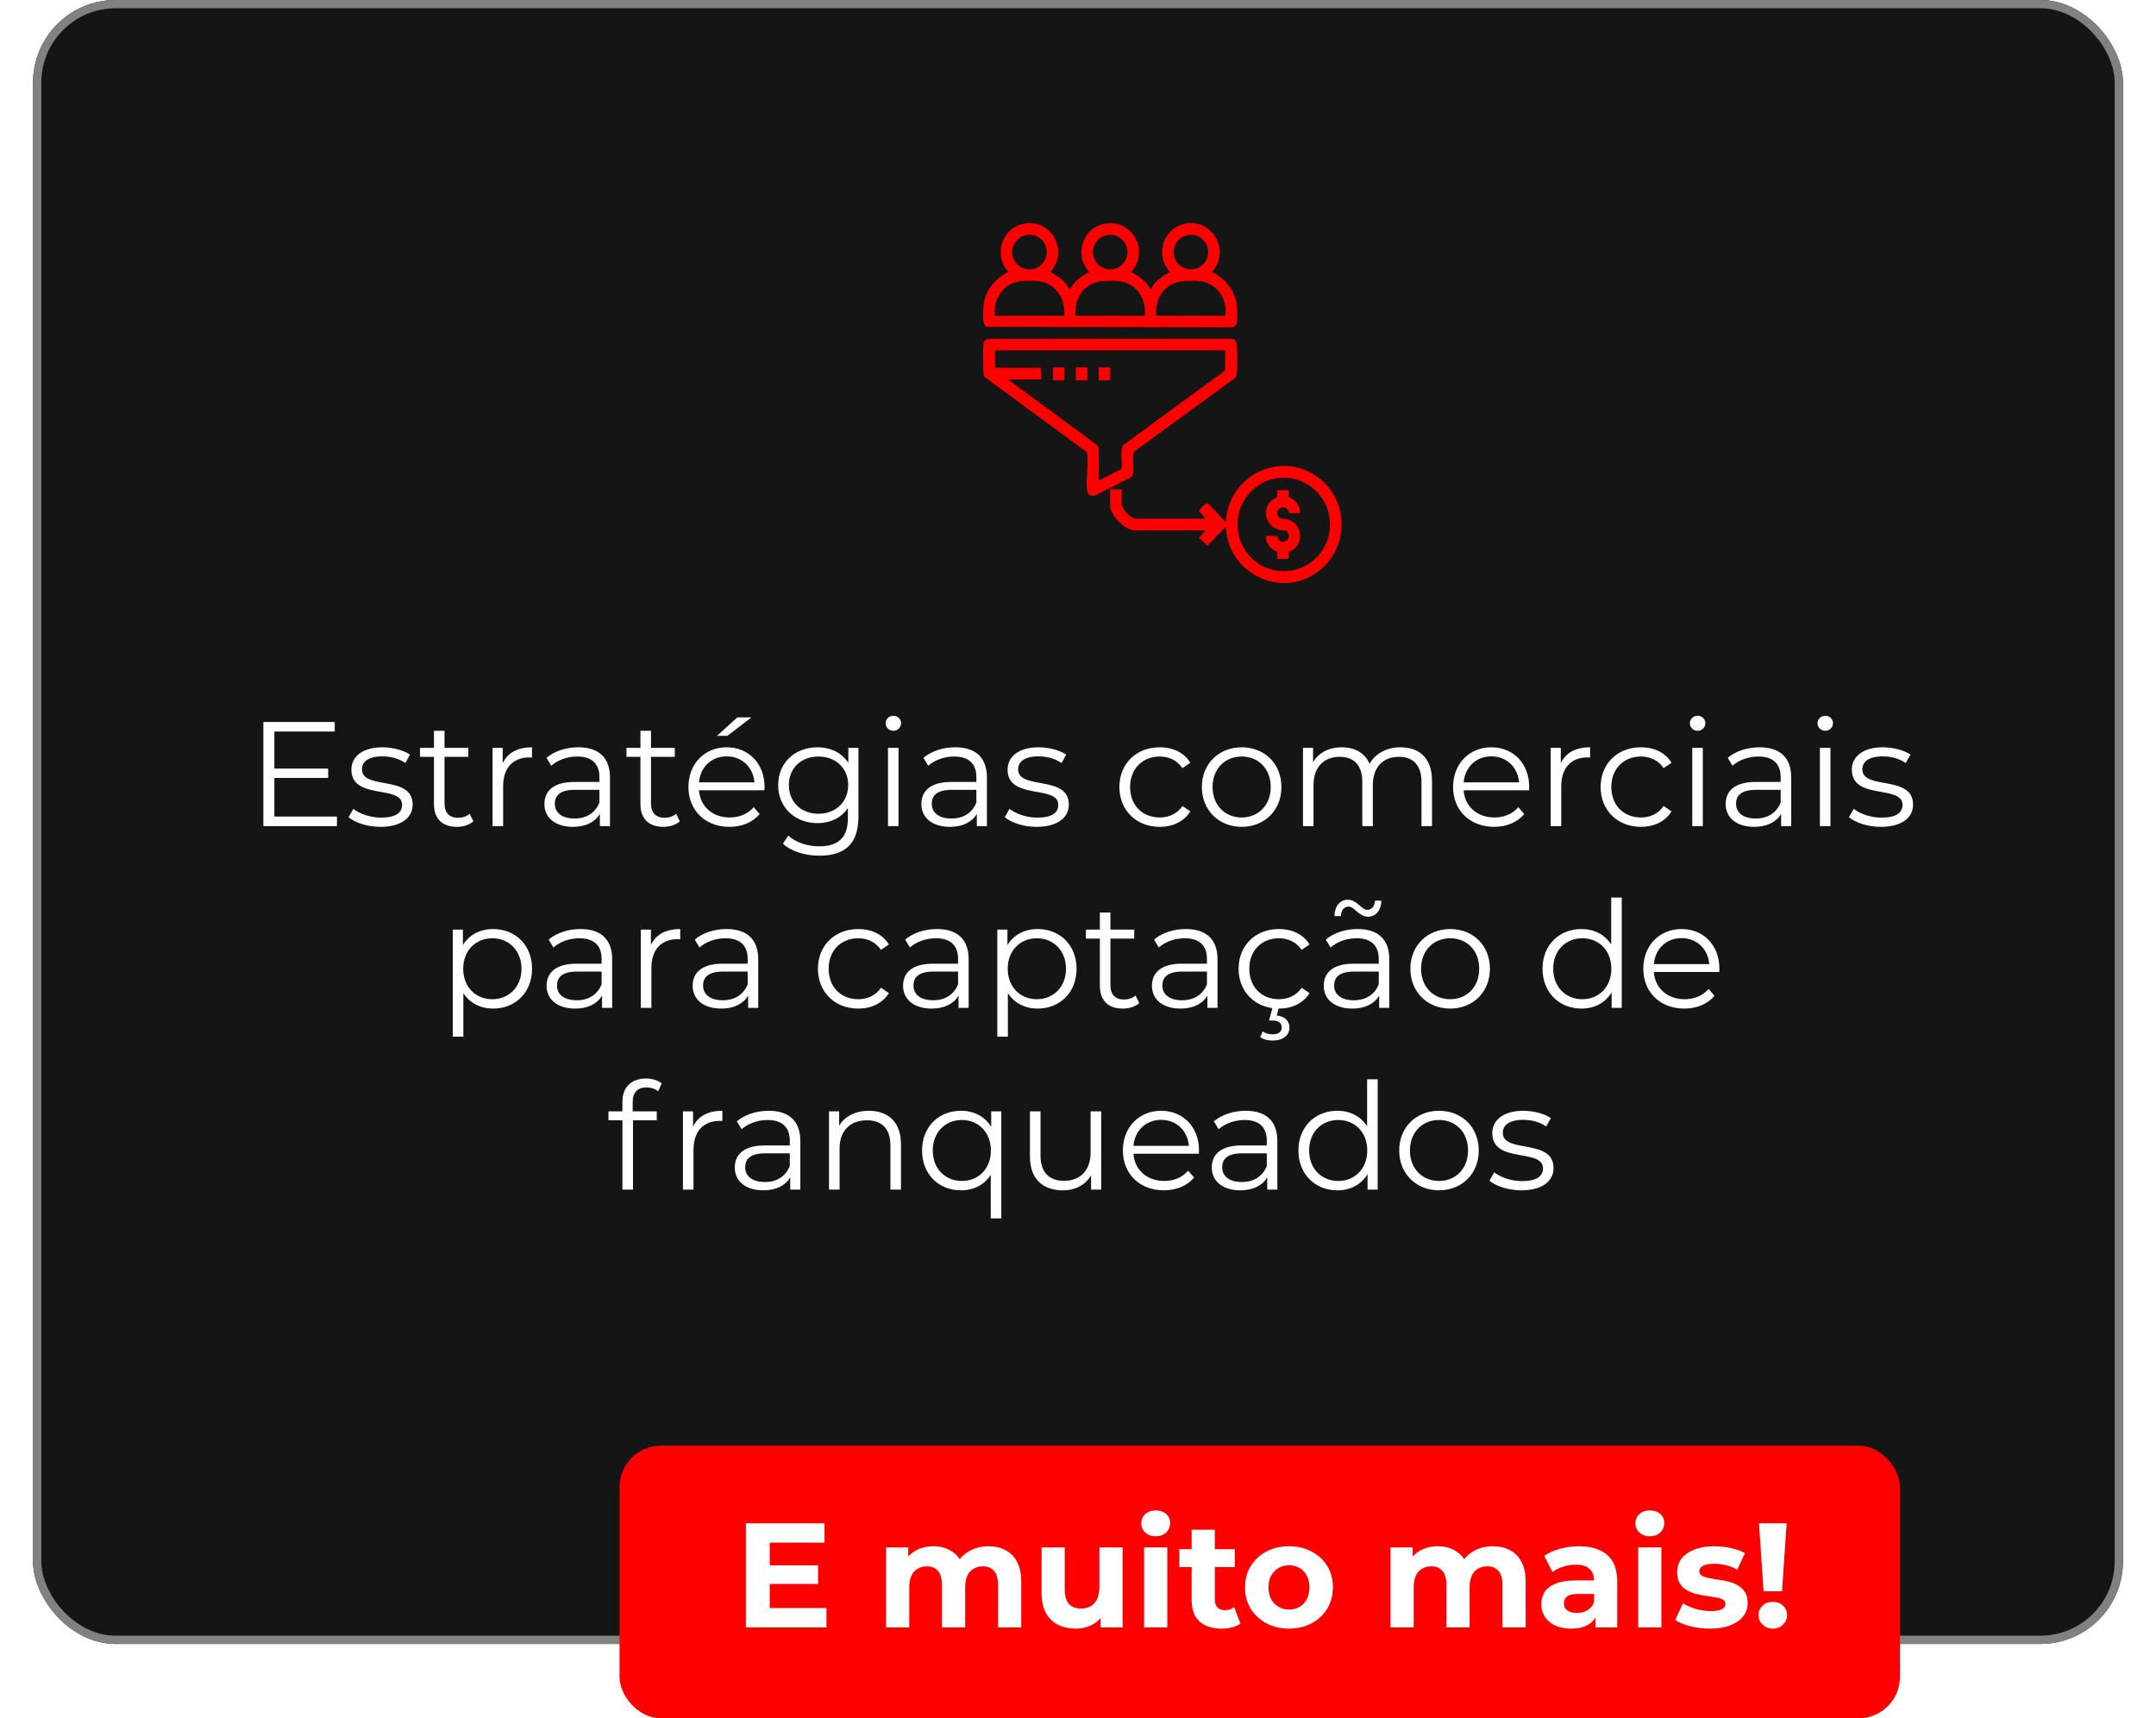 <svg xmlns="http://www.w3.org/2000/svg" width="261" height="208" viewBox="0 0 261 208" fill="none"><g filter="url(#filter0_d_4030_6)"><rect x="4" width="253" height="199" rx="10" fill="#151515"></rect><rect x="4.5" y="0.5" width="252" height="198" rx="9.5" stroke="#818181"></rect></g><rect x="75" y="175" width="155" height="33" rx="5" fill="#FF0000"></rect><path d="M92.972 189.476H99.038V191.744H92.972V189.476ZM93.188 194.66H100.046V197H90.29V184.4H99.812V186.74H93.188V194.66ZM119.668 187.172C120.436 187.172 121.114 187.328 121.702 187.64C122.302 187.94 122.77 188.408 123.106 189.044C123.454 189.668 123.628 190.472 123.628 191.456V197H120.82V191.888C120.82 191.108 120.658 190.532 120.334 190.16C120.01 189.788 119.554 189.602 118.966 189.602C118.558 189.602 118.192 189.698 117.868 189.89C117.544 190.07 117.292 190.346 117.112 190.718C116.932 191.09 116.842 191.564 116.842 192.14V197H114.034V191.888C114.034 191.108 113.872 190.532 113.548 190.16C113.236 189.788 112.786 189.602 112.198 189.602C111.79 189.602 111.424 189.698 111.1 189.89C110.776 190.07 110.524 190.346 110.344 190.718C110.164 191.09 110.074 191.564 110.074 192.14V197H107.266V187.316H109.948V189.962L109.444 189.188C109.78 188.528 110.254 188.03 110.866 187.694C111.49 187.346 112.198 187.172 112.99 187.172C113.878 187.172 114.652 187.4 115.312 187.856C115.984 188.3 116.428 188.984 116.644 189.908L115.654 189.638C115.978 188.882 116.494 188.282 117.202 187.838C117.922 187.394 118.744 187.172 119.668 187.172ZM130.231 197.144C129.427 197.144 128.707 196.988 128.071 196.676C127.447 196.364 126.961 195.89 126.613 195.254C126.265 194.606 126.091 193.784 126.091 192.788V187.316H128.899V192.374C128.899 193.178 129.067 193.772 129.403 194.156C129.751 194.528 130.237 194.714 130.861 194.714C131.293 194.714 131.677 194.624 132.013 194.444C132.349 194.252 132.613 193.964 132.805 193.58C132.997 193.184 133.093 192.692 133.093 192.104V187.316H135.901V197H133.237V194.336L133.723 195.11C133.399 195.782 132.919 196.292 132.283 196.64C131.659 196.976 130.975 197.144 130.231 197.144ZM138.502 197V187.316H141.31V197H138.502ZM139.906 185.966C139.39 185.966 138.97 185.816 138.646 185.516C138.322 185.216 138.16 184.844 138.16 184.4C138.16 183.956 138.322 183.584 138.646 183.284C138.97 182.984 139.39 182.834 139.906 182.834C140.422 182.834 140.842 182.978 141.166 183.266C141.49 183.542 141.652 183.902 141.652 184.346C141.652 184.814 141.49 185.204 141.166 185.516C140.854 185.816 140.434 185.966 139.906 185.966ZM147.876 197.144C146.736 197.144 145.848 196.856 145.212 196.28C144.576 195.692 144.258 194.822 144.258 193.67V185.174H147.066V193.634C147.066 194.042 147.174 194.36 147.39 194.588C147.606 194.804 147.9 194.912 148.272 194.912C148.716 194.912 149.094 194.792 149.406 194.552L150.162 196.532C149.874 196.736 149.526 196.892 149.118 197C148.722 197.096 148.308 197.144 147.876 197.144ZM142.764 189.692V187.532H149.478V189.692H142.764ZM156.048 197.144C155.016 197.144 154.098 196.928 153.294 196.496C152.502 196.064 151.872 195.476 151.404 194.732C150.948 193.976 150.72 193.118 150.72 192.158C150.72 191.186 150.948 190.328 151.404 189.584C151.872 188.828 152.502 188.24 153.294 187.82C154.098 187.388 155.016 187.172 156.048 187.172C157.068 187.172 157.98 187.388 158.784 187.82C159.588 188.24 160.218 188.822 160.674 189.566C161.13 190.31 161.358 191.174 161.358 192.158C161.358 193.118 161.13 193.976 160.674 194.732C160.218 195.476 159.588 196.064 158.784 196.496C157.98 196.928 157.068 197.144 156.048 197.144ZM156.048 194.84C156.516 194.84 156.936 194.732 157.308 194.516C157.68 194.3 157.974 193.994 158.19 193.598C158.406 193.19 158.514 192.71 158.514 192.158C158.514 191.594 158.406 191.114 158.19 190.718C157.974 190.322 157.68 190.016 157.308 189.8C156.936 189.584 156.516 189.476 156.048 189.476C155.58 189.476 155.16 189.584 154.788 189.8C154.416 190.016 154.116 190.322 153.888 190.718C153.672 191.114 153.564 191.594 153.564 192.158C153.564 192.71 153.672 193.19 153.888 193.598C154.116 193.994 154.416 194.3 154.788 194.516C155.16 194.732 155.58 194.84 156.048 194.84ZM180.734 187.172C181.502 187.172 182.18 187.328 182.768 187.64C183.368 187.94 183.836 188.408 184.172 189.044C184.52 189.668 184.694 190.472 184.694 191.456V197H181.886V191.888C181.886 191.108 181.724 190.532 181.4 190.16C181.076 189.788 180.62 189.602 180.032 189.602C179.624 189.602 179.258 189.698 178.934 189.89C178.61 190.07 178.358 190.346 178.178 190.718C177.998 191.09 177.908 191.564 177.908 192.14V197H175.1V191.888C175.1 191.108 174.938 190.532 174.614 190.16C174.302 189.788 173.852 189.602 173.264 189.602C172.856 189.602 172.49 189.698 172.166 189.89C171.842 190.07 171.59 190.346 171.41 190.718C171.23 191.09 171.14 191.564 171.14 192.14V197H168.332V187.316H171.014V189.962L170.51 189.188C170.846 188.528 171.32 188.03 171.932 187.694C172.556 187.346 173.264 187.172 174.056 187.172C174.944 187.172 175.718 187.4 176.378 187.856C177.05 188.3 177.494 188.984 177.71 189.908L176.72 189.638C177.044 188.882 177.56 188.282 178.268 187.838C178.988 187.394 179.81 187.172 180.734 187.172ZM193.151 197V195.11L192.971 194.696V191.312C192.971 190.712 192.785 190.244 192.413 189.908C192.053 189.572 191.495 189.404 190.739 189.404C190.223 189.404 189.713 189.488 189.209 189.656C188.717 189.812 188.297 190.028 187.949 190.304L186.941 188.342C187.469 187.97 188.105 187.682 188.849 187.478C189.593 187.274 190.349 187.172 191.117 187.172C192.593 187.172 193.739 187.52 194.555 188.216C195.371 188.912 195.779 189.998 195.779 191.474V197H193.151ZM190.199 197.144C189.443 197.144 188.795 197.018 188.255 196.766C187.715 196.502 187.301 196.148 187.013 195.704C186.725 195.26 186.581 194.762 186.581 194.21C186.581 193.634 186.719 193.13 186.995 192.698C187.283 192.266 187.733 191.93 188.345 191.69C188.957 191.438 189.755 191.312 190.739 191.312H193.313V192.95H191.045C190.385 192.95 189.929 193.058 189.677 193.274C189.437 193.49 189.317 193.76 189.317 194.084C189.317 194.444 189.455 194.732 189.731 194.948C190.019 195.152 190.409 195.254 190.901 195.254C191.369 195.254 191.789 195.146 192.161 194.93C192.533 194.702 192.803 194.372 192.971 193.94L193.403 195.236C193.199 195.86 192.827 196.334 192.287 196.658C191.747 196.982 191.051 197.144 190.199 197.144ZM198.32 197V187.316H201.128V197H198.32ZM199.724 185.966C199.208 185.966 198.788 185.816 198.464 185.516C198.14 185.216 197.978 184.844 197.978 184.4C197.978 183.956 198.14 183.584 198.464 183.284C198.788 182.984 199.208 182.834 199.724 182.834C200.24 182.834 200.66 182.978 200.984 183.266C201.308 183.542 201.47 183.902 201.47 184.346C201.47 184.814 201.308 185.204 200.984 185.516C200.672 185.816 200.252 185.966 199.724 185.966ZM206.992 197.144C206.164 197.144 205.366 197.048 204.598 196.856C203.842 196.652 203.242 196.4 202.798 196.1L203.734 194.084C204.178 194.36 204.7 194.588 205.3 194.768C205.912 194.936 206.512 195.02 207.1 195.02C207.748 195.02 208.204 194.942 208.468 194.786C208.744 194.63 208.882 194.414 208.882 194.138C208.882 193.91 208.774 193.742 208.558 193.634C208.354 193.514 208.078 193.424 207.73 193.364C207.382 193.304 206.998 193.244 206.578 193.184C206.17 193.124 205.756 193.046 205.336 192.95C204.916 192.842 204.532 192.686 204.184 192.482C203.836 192.278 203.554 192.002 203.338 191.654C203.134 191.306 203.032 190.856 203.032 190.304C203.032 189.692 203.206 189.152 203.554 188.684C203.914 188.216 204.43 187.85 205.102 187.586C205.774 187.31 206.578 187.172 207.514 187.172C208.174 187.172 208.846 187.244 209.53 187.388C210.214 187.532 210.784 187.742 211.24 188.018L210.304 190.016C209.836 189.74 209.362 189.554 208.882 189.458C208.414 189.35 207.958 189.296 207.514 189.296C206.89 189.296 206.434 189.38 206.146 189.548C205.858 189.716 205.714 189.932 205.714 190.196C205.714 190.436 205.816 190.616 206.02 190.736C206.236 190.856 206.518 190.952 206.866 191.024C207.214 191.096 207.592 191.162 208 191.222C208.42 191.27 208.84 191.348 209.26 191.456C209.68 191.564 210.058 191.72 210.394 191.924C210.742 192.116 211.024 192.386 211.24 192.734C211.456 193.07 211.564 193.514 211.564 194.066C211.564 194.666 211.384 195.2 211.024 195.668C210.664 196.124 210.142 196.484 209.458 196.748C208.786 197.012 207.964 197.144 206.992 197.144ZM213.495 192.626L212.937 184.4H216.285L215.727 192.626H213.495ZM214.611 197.144C214.107 197.144 213.693 196.982 213.369 196.658C213.045 196.334 212.883 195.95 212.883 195.506C212.883 195.05 213.045 194.672 213.369 194.372C213.693 194.06 214.107 193.904 214.611 193.904C215.127 193.904 215.541 194.06 215.853 194.372C216.177 194.672 216.339 195.05 216.339 195.506C216.339 195.95 216.177 196.334 215.853 196.658C215.541 196.982 215.127 197.144 214.611 197.144Z" fill="white"></path><path d="M33.213 98.848H40.791V100H31.881V87.4H40.521V88.552H33.213V93.034H39.729V94.168H33.213V98.848ZM46.05 100.09C44.483 100.09 42.971 99.586 42.197 98.92L42.773 97.912C43.529 98.506 44.807 98.974 46.139 98.974C47.94 98.974 48.678 98.362 48.678 97.426C48.678 94.96 42.539 96.904 42.539 93.16C42.539 91.612 43.871 90.46 46.283 90.46C47.508 90.46 48.84 90.802 49.632 91.342L49.074 92.368C48.245 91.792 47.255 91.558 46.283 91.558C44.574 91.558 43.818 92.224 43.818 93.124C43.818 95.68 49.956 93.754 49.956 97.39C49.956 99.028 48.516 100.09 46.05 100.09ZM56.854 98.506L57.304 99.424C56.8 99.874 56.044 100.09 55.306 100.09C53.524 100.09 52.534 99.082 52.534 97.336V91.612H50.842V90.532H52.534V88.462H53.812V90.532H56.692V91.612H53.812V97.264C53.812 98.38 54.388 98.992 55.45 98.992C55.972 98.992 56.494 98.83 56.854 98.506ZM60.855 92.386C61.449 91.126 62.655 90.46 64.401 90.46V91.702C64.293 91.702 64.185 91.684 64.095 91.684C62.115 91.684 60.909 92.944 60.909 95.176V100H59.631V90.532H60.855V92.386ZM70.009 90.46C72.457 90.46 73.843 91.684 73.843 94.132V100H72.619V98.524C72.043 99.496 70.927 100.09 69.361 100.09C67.219 100.09 65.905 98.974 65.905 97.336C65.905 95.878 66.841 94.654 69.559 94.654H72.565V94.078C72.565 92.458 71.647 91.576 69.883 91.576C68.659 91.576 67.507 92.008 66.733 92.692L66.157 91.738C67.111 90.928 68.515 90.46 70.009 90.46ZM69.559 99.082C70.999 99.082 72.061 98.398 72.565 97.156V95.608H69.595C67.759 95.608 67.165 96.328 67.165 97.3C67.165 98.398 68.047 99.082 69.559 99.082ZM81.85 98.506L82.3 99.424C81.796 99.874 81.04 100.09 80.302 100.09C78.52 100.09 77.53 99.082 77.53 97.336V91.612H75.838V90.532H77.53V88.462H78.808V90.532H81.688V91.612H78.808V97.264C78.808 98.38 79.384 98.992 80.446 98.992C80.968 98.992 81.49 98.83 81.85 98.506ZM90.971 86.842L88.055 89.074H86.795L89.261 86.842H90.971ZM92.555 95.266C92.555 95.374 92.537 95.518 92.537 95.662H84.617C84.761 97.642 86.273 98.956 88.343 98.956C89.495 98.956 90.521 98.542 91.241 97.714L91.961 98.542C91.115 99.55 89.801 100.09 88.307 100.09C85.355 100.09 83.339 98.074 83.339 95.266C83.339 92.458 85.301 90.46 87.965 90.46C90.629 90.46 92.555 92.422 92.555 95.266ZM87.965 91.558C86.129 91.558 84.779 92.854 84.617 94.708H91.331C91.169 92.854 89.819 91.558 87.965 91.558ZM102.698 90.532H103.922V98.848C103.922 102.106 102.32 103.582 99.188 103.582C97.46 103.582 95.768 103.06 94.778 102.124L95.426 101.152C96.326 101.962 97.694 102.448 99.152 102.448C101.546 102.448 102.644 101.35 102.644 99.01V97.804C101.852 99.01 100.502 99.64 98.954 99.64C96.254 99.64 94.202 97.75 94.202 95.032C94.202 92.314 96.254 90.46 98.954 90.46C100.538 90.46 101.906 91.108 102.698 92.35V90.532ZM99.08 98.506C101.168 98.506 102.68 97.084 102.68 95.032C102.68 92.98 101.168 91.576 99.08 91.576C96.992 91.576 95.498 92.98 95.498 95.032C95.498 97.084 96.992 98.506 99.08 98.506ZM108.144 88.462C107.622 88.462 107.208 88.048 107.208 87.544C107.208 87.058 107.622 86.644 108.144 86.644C108.666 86.644 109.08 87.04 109.08 87.526C109.08 88.048 108.684 88.462 108.144 88.462ZM107.496 100V90.532H108.774V100H107.496ZM115.642 90.46C118.09 90.46 119.476 91.684 119.476 94.132V100H118.252V98.524C117.676 99.496 116.56 100.09 114.994 100.09C112.852 100.09 111.538 98.974 111.538 97.336C111.538 95.878 112.474 94.654 115.192 94.654H118.198V94.078C118.198 92.458 117.28 91.576 115.516 91.576C114.292 91.576 113.14 92.008 112.366 92.692L111.79 91.738C112.744 90.928 114.148 90.46 115.642 90.46ZM115.192 99.082C116.632 99.082 117.694 98.398 118.198 97.156V95.608H115.228C113.392 95.608 112.798 96.328 112.798 97.3C112.798 98.398 113.68 99.082 115.192 99.082ZM125.485 100.09C123.919 100.09 122.407 99.586 121.633 98.92L122.209 97.912C122.965 98.506 124.243 98.974 125.575 98.974C127.375 98.974 128.113 98.362 128.113 97.426C128.113 94.96 121.975 96.904 121.975 93.16C121.975 91.612 123.307 90.46 125.719 90.46C126.943 90.46 128.275 90.802 129.067 91.342L128.509 92.368C127.681 91.792 126.691 91.558 125.719 91.558C124.009 91.558 123.253 92.224 123.253 93.124C123.253 95.68 129.391 93.754 129.391 97.39C129.391 99.028 127.951 100.09 125.485 100.09ZM140.389 100.09C137.563 100.09 135.511 98.092 135.511 95.266C135.511 92.44 137.563 90.46 140.389 90.46C141.991 90.46 143.341 91.09 144.097 92.332L143.143 92.98C142.495 92.026 141.487 91.576 140.389 91.576C138.319 91.576 136.807 93.052 136.807 95.266C136.807 97.498 138.319 98.956 140.389 98.956C141.487 98.956 142.495 98.524 143.143 97.57L144.097 98.218C143.341 99.442 141.991 100.09 140.389 100.09ZM150.319 100.09C147.547 100.09 145.495 98.074 145.495 95.266C145.495 92.458 147.547 90.46 150.319 90.46C153.091 90.46 155.125 92.458 155.125 95.266C155.125 98.074 153.091 100.09 150.319 100.09ZM150.319 98.956C152.335 98.956 153.829 97.48 153.829 95.266C153.829 93.052 152.335 91.576 150.319 91.576C148.303 91.576 146.791 93.052 146.791 95.266C146.791 97.48 148.303 98.956 150.319 98.956ZM169.542 90.46C171.846 90.46 173.358 91.792 173.358 94.51V100H172.08V94.636C172.08 92.638 171.072 91.612 169.362 91.612C167.418 91.612 166.194 92.872 166.194 95.032V100H164.916V94.636C164.916 92.638 163.908 91.612 162.18 91.612C160.254 91.612 159.012 92.872 159.012 95.032V100H157.734V90.532H158.958V92.26C159.624 91.126 160.848 90.46 162.432 90.46C163.998 90.46 165.222 91.126 165.798 92.458C166.482 91.234 167.832 90.46 169.542 90.46ZM185.121 95.266C185.121 95.374 185.103 95.518 185.103 95.662H177.183C177.327 97.642 178.839 98.956 180.909 98.956C182.061 98.956 183.087 98.542 183.807 97.714L184.527 98.542C183.681 99.55 182.367 100.09 180.873 100.09C177.921 100.09 175.905 98.074 175.905 95.266C175.905 92.458 177.867 90.46 180.531 90.46C183.195 90.46 185.121 92.422 185.121 95.266ZM180.531 91.558C178.695 91.558 177.345 92.854 177.183 94.708H183.897C183.735 92.854 182.385 91.558 180.531 91.558ZM188.946 92.386C189.54 91.126 190.746 90.46 192.492 90.46V91.702C192.384 91.702 192.276 91.684 192.186 91.684C190.206 91.684 189 92.944 189 95.176V100H187.722V90.532H188.946V92.386ZM198.643 100.09C195.817 100.09 193.765 98.092 193.765 95.266C193.765 92.44 195.817 90.46 198.643 90.46C200.245 90.46 201.595 91.09 202.351 92.332L201.397 92.98C200.749 92.026 199.741 91.576 198.643 91.576C196.573 91.576 195.061 93.052 195.061 95.266C195.061 97.498 196.573 98.956 198.643 98.956C199.741 98.956 200.749 98.524 201.397 97.57L202.351 98.218C201.595 99.442 200.245 100.09 198.643 100.09ZM205.509 88.462C204.987 88.462 204.573 88.048 204.573 87.544C204.573 87.058 204.987 86.644 205.509 86.644C206.031 86.644 206.445 87.04 206.445 87.526C206.445 88.048 206.049 88.462 205.509 88.462ZM204.861 100V90.532H206.139V100H204.861ZM213.007 90.46C215.455 90.46 216.841 91.684 216.841 94.132V100H215.617V98.524C215.041 99.496 213.925 100.09 212.359 100.09C210.217 100.09 208.903 98.974 208.903 97.336C208.903 95.878 209.839 94.654 212.557 94.654H215.563V94.078C215.563 92.458 214.645 91.576 212.881 91.576C211.657 91.576 210.505 92.008 209.731 92.692L209.155 91.738C210.109 90.928 211.513 90.46 213.007 90.46ZM212.557 99.082C213.997 99.082 215.059 98.398 215.563 97.156V95.608H212.593C210.757 95.608 210.163 96.328 210.163 97.3C210.163 98.398 211.045 99.082 212.557 99.082ZM220.96 88.462C220.438 88.462 220.024 88.048 220.024 87.544C220.024 87.058 220.438 86.644 220.96 86.644C221.482 86.644 221.896 87.04 221.896 87.526C221.896 88.048 221.5 88.462 220.96 88.462ZM220.312 100V90.532H221.59V100H220.312ZM227.684 100.09C226.118 100.09 224.606 99.586 223.832 98.92L224.408 97.912C225.164 98.506 226.442 98.974 227.774 98.974C229.574 98.974 230.312 98.362 230.312 97.426C230.312 94.96 224.174 96.904 224.174 93.16C224.174 91.612 225.506 90.46 227.918 90.46C229.142 90.46 230.474 90.802 231.266 91.342L230.708 92.368C229.88 91.792 228.89 91.558 227.918 91.558C226.208 91.558 225.452 92.224 225.452 93.124C225.452 95.68 231.59 93.754 231.59 97.39C231.59 99.028 230.15 100.09 227.684 100.09ZM59.692 112.46C62.392 112.46 64.408 114.404 64.408 117.266C64.408 120.146 62.392 122.09 59.692 122.09C58.18 122.09 56.884 121.442 56.092 120.218V125.492H54.814V112.532H56.038V114.404C56.812 113.144 58.126 112.46 59.692 112.46ZM59.602 120.956C61.6 120.956 63.13 119.48 63.13 117.266C63.13 115.07 61.6 113.576 59.602 113.576C57.586 113.576 56.074 115.07 56.074 117.266C56.074 119.48 57.586 120.956 59.602 120.956ZM70.273 112.46C72.721 112.46 74.107 113.684 74.107 116.132V122H72.883V120.524C72.307 121.496 71.191 122.09 69.625 122.09C67.483 122.09 66.169 120.974 66.169 119.336C66.169 117.878 67.105 116.654 69.823 116.654H72.829V116.078C72.829 114.458 71.911 113.576 70.147 113.576C68.923 113.576 67.771 114.008 66.997 114.692L66.421 113.738C67.375 112.928 68.779 112.46 70.273 112.46ZM69.823 121.082C71.263 121.082 72.325 120.398 72.829 119.156V117.608H69.859C68.023 117.608 67.429 118.328 67.429 119.3C67.429 120.398 68.311 121.082 69.823 121.082ZM78.802 114.386C79.396 113.126 80.602 112.46 82.348 112.46V113.702C82.24 113.702 82.132 113.684 82.042 113.684C80.062 113.684 78.856 114.944 78.856 117.176V122H77.578V112.532H78.802V114.386ZM87.956 112.46C90.404 112.46 91.79 113.684 91.79 116.132V122H90.566V120.524C89.99 121.496 88.874 122.09 87.308 122.09C85.166 122.09 83.852 120.974 83.852 119.336C83.852 117.878 84.788 116.654 87.506 116.654H90.512V116.078C90.512 114.458 89.594 113.576 87.83 113.576C86.606 113.576 85.454 114.008 84.68 114.692L84.104 113.738C85.058 112.928 86.462 112.46 87.956 112.46ZM87.506 121.082C88.946 121.082 90.008 120.398 90.512 119.156V117.608H87.542C85.706 117.608 85.112 118.328 85.112 119.3C85.112 120.398 85.994 121.082 87.506 121.082ZM103.896 122.09C101.07 122.09 99.018 120.092 99.018 117.266C99.018 114.44 101.07 112.46 103.896 112.46C105.498 112.46 106.848 113.09 107.604 114.332L106.65 114.98C106.002 114.026 104.994 113.576 103.896 113.576C101.826 113.576 100.314 115.052 100.314 117.266C100.314 119.498 101.826 120.956 103.896 120.956C104.994 120.956 106.002 120.524 106.65 119.57L107.604 120.218C106.848 121.442 105.498 122.09 103.896 122.09ZM113.427 112.46C115.875 112.46 117.261 113.684 117.261 116.132V122H116.037V120.524C115.461 121.496 114.345 122.09 112.779 122.09C110.637 122.09 109.323 120.974 109.323 119.336C109.323 117.878 110.259 116.654 112.977 116.654H115.983V116.078C115.983 114.458 115.065 113.576 113.301 113.576C112.077 113.576 110.925 114.008 110.151 114.692L109.575 113.738C110.529 112.928 111.933 112.46 113.427 112.46ZM112.977 121.082C114.417 121.082 115.479 120.398 115.983 119.156V117.608H113.013C111.177 117.608 110.583 118.328 110.583 119.3C110.583 120.398 111.465 121.082 112.977 121.082ZM125.61 112.46C128.31 112.46 130.326 114.404 130.326 117.266C130.326 120.146 128.31 122.09 125.61 122.09C124.098 122.09 122.802 121.442 122.01 120.218V125.492H120.732V112.532H121.956V114.404C122.73 113.144 124.044 112.46 125.61 112.46ZM125.52 120.956C127.518 120.956 129.048 119.48 129.048 117.266C129.048 115.07 127.518 113.576 125.52 113.576C123.504 113.576 121.992 115.07 121.992 117.266C121.992 119.48 123.504 120.956 125.52 120.956ZM137.467 120.506L137.917 121.424C137.413 121.874 136.657 122.09 135.919 122.09C134.137 122.09 133.147 121.082 133.147 119.336V113.612H131.455V112.532H133.147V110.462H134.425V112.532H137.305V113.612H134.425V119.264C134.425 120.38 135.001 120.992 136.063 120.992C136.585 120.992 137.107 120.83 137.467 120.506ZM143.556 112.46C146.004 112.46 147.39 113.684 147.39 116.132V122H146.166V120.524C145.59 121.496 144.474 122.09 142.908 122.09C140.766 122.09 139.452 120.974 139.452 119.336C139.452 117.878 140.388 116.654 143.106 116.654H146.112V116.078C146.112 114.458 145.194 113.576 143.43 113.576C142.206 113.576 141.054 114.008 140.28 114.692L139.704 113.738C140.658 112.928 142.062 112.46 143.556 112.46ZM143.106 121.082C144.546 121.082 145.608 120.398 146.112 119.156V117.608H143.142C141.306 117.608 140.712 118.328 140.712 119.3C140.712 120.398 141.594 121.082 143.106 121.082ZM154.82 120.956C155.918 120.956 156.926 120.524 157.574 119.57L158.528 120.218C157.772 121.442 156.422 122.09 154.82 122.09H154.784L154.568 122.936C155.558 123.026 156.098 123.602 156.098 124.394C156.098 125.366 155.27 125.96 154.064 125.96C153.47 125.96 152.984 125.834 152.552 125.546L152.858 124.862C153.218 125.096 153.614 125.204 154.046 125.204C154.766 125.204 155.162 124.898 155.162 124.358C155.162 123.872 154.802 123.53 154.046 123.53H153.632L154.028 122.036C151.616 121.694 149.942 119.822 149.942 117.266C149.942 114.44 151.994 112.46 154.82 112.46C156.422 112.46 157.772 113.09 158.528 114.332L157.574 114.98C156.926 114.026 155.918 113.576 154.82 113.576C152.75 113.576 151.238 115.052 151.238 117.266C151.238 119.498 152.75 120.956 154.82 120.956ZM163.253 109.742C162.713 109.742 162.353 110.174 162.317 110.894H161.543C161.579 109.688 162.209 108.914 163.163 108.914C164.279 108.914 164.819 110.138 165.521 110.138C166.061 110.138 166.421 109.706 166.457 109.022H167.231C167.195 110.192 166.565 110.966 165.611 110.966C164.495 110.966 163.973 109.742 163.253 109.742ZM164.351 112.46C166.799 112.46 168.185 113.684 168.185 116.132V122H166.961V120.524C166.385 121.496 165.269 122.09 163.703 122.09C161.561 122.09 160.247 120.974 160.247 119.336C160.247 117.878 161.183 116.654 163.901 116.654H166.907V116.078C166.907 114.458 165.989 113.576 164.225 113.576C163.001 113.576 161.849 114.008 161.075 114.692L160.499 113.738C161.453 112.928 162.857 112.46 164.351 112.46ZM163.901 121.082C165.341 121.082 166.403 120.398 166.907 119.156V117.608H163.937C162.101 117.608 161.507 118.328 161.507 119.3C161.507 120.398 162.389 121.082 163.901 121.082ZM175.561 122.09C172.789 122.09 170.737 120.074 170.737 117.266C170.737 114.458 172.789 112.46 175.561 112.46C178.333 112.46 180.367 114.458 180.367 117.266C180.367 120.074 178.333 122.09 175.561 122.09ZM175.561 120.956C177.577 120.956 179.071 119.48 179.071 117.266C179.071 115.052 177.577 113.576 175.561 113.576C173.545 113.576 172.033 115.052 172.033 117.266C172.033 119.48 173.545 120.956 175.561 120.956ZM195.049 108.644H196.327V122H195.103V120.128C194.329 121.406 193.015 122.09 191.449 122.09C188.749 122.09 186.733 120.128 186.733 117.266C186.733 114.404 188.749 112.46 191.449 112.46C192.961 112.46 194.257 113.108 195.049 114.332V108.644ZM191.557 120.956C193.555 120.956 195.067 119.48 195.067 117.266C195.067 115.052 193.555 113.576 191.557 113.576C189.541 113.576 188.029 115.052 188.029 117.266C188.029 119.48 189.541 120.956 191.557 120.956ZM208.148 117.266C208.148 117.374 208.13 117.518 208.13 117.662H200.21C200.354 119.642 201.866 120.956 203.936 120.956C205.088 120.956 206.114 120.542 206.834 119.714L207.554 120.542C206.708 121.55 205.394 122.09 203.9 122.09C200.948 122.09 198.932 120.074 198.932 117.266C198.932 114.458 200.894 112.46 203.558 112.46C206.222 112.46 208.148 114.422 208.148 117.266ZM203.558 113.558C201.722 113.558 200.372 114.854 200.21 116.708H206.924C206.762 114.854 205.412 113.558 203.558 113.558ZM78.266 131.634C77.168 131.634 76.593 132.246 76.593 133.416V134.532H79.508V135.612H76.629V144H75.35V135.612H73.659V134.532H75.35V133.362C75.35 131.67 76.359 130.554 78.213 130.554C78.915 130.554 79.635 130.752 80.103 131.148L79.671 132.102C79.311 131.796 78.806 131.634 78.266 131.634ZM83.9 136.386C84.494 135.126 85.7 134.46 87.446 134.46V135.702C87.338 135.702 87.23 135.684 87.14 135.684C85.16 135.684 83.954 136.944 83.954 139.176V144H82.676V134.532H83.9V136.386ZM93.054 134.46C95.502 134.46 96.888 135.684 96.888 138.132V144H95.664V142.524C95.088 143.496 93.972 144.09 92.406 144.09C90.264 144.09 88.95 142.974 88.95 141.336C88.95 139.878 89.886 138.654 92.604 138.654H95.61V138.078C95.61 136.458 94.692 135.576 92.928 135.576C91.704 135.576 90.552 136.008 89.778 136.692L89.202 135.738C90.156 134.928 91.56 134.46 93.054 134.46ZM92.604 143.082C94.044 143.082 95.106 142.398 95.61 141.156V139.608H92.64C90.804 139.608 90.21 140.328 90.21 141.3C90.21 142.398 91.092 143.082 92.604 143.082ZM105.183 134.46C107.487 134.46 109.071 135.792 109.071 138.51V144H107.793V138.636C107.793 136.638 106.749 135.612 104.949 135.612C102.915 135.612 101.637 136.872 101.637 139.032V144H100.359V134.532H101.583V136.278C102.267 135.126 103.545 134.46 105.183 134.46ZM119.992 134.532H121.216V147.492H119.938V142.218C119.146 143.442 117.85 144.09 116.338 144.09C113.638 144.09 111.622 142.146 111.622 139.266C111.622 136.404 113.638 134.46 116.338 134.46C117.904 134.46 119.218 135.144 119.992 136.404V134.532ZM116.446 142.956C118.444 142.956 119.956 141.48 119.956 139.266C119.956 137.07 118.444 135.576 116.446 135.576C114.43 135.576 112.918 137.07 112.918 139.266C112.918 141.48 114.43 142.956 116.446 142.956ZM132.029 134.532H133.307V144H132.083V142.272C131.417 143.424 130.193 144.09 128.681 144.09C126.269 144.09 124.685 142.74 124.685 140.022V134.532H125.963V139.896C125.963 141.912 127.007 142.938 128.807 142.938C130.787 142.938 132.029 141.66 132.029 139.5V134.532ZM145.148 139.266C145.148 139.374 145.13 139.518 145.13 139.662H137.21C137.354 141.642 138.866 142.956 140.936 142.956C142.088 142.956 143.114 142.542 143.834 141.714L144.554 142.542C143.708 143.55 142.394 144.09 140.9 144.09C137.948 144.09 135.932 142.074 135.932 139.266C135.932 136.458 137.894 134.46 140.558 134.46C143.222 134.46 145.148 136.422 145.148 139.266ZM140.558 135.558C138.722 135.558 137.372 136.854 137.21 138.708H143.924C143.762 136.854 142.412 135.558 140.558 135.558ZM150.798 134.46C153.246 134.46 154.632 135.684 154.632 138.132V144H153.408V142.524C152.832 143.496 151.716 144.09 150.15 144.09C148.008 144.09 146.694 142.974 146.694 141.336C146.694 139.878 147.63 138.654 150.348 138.654H153.354V138.078C153.354 136.458 152.436 135.576 150.672 135.576C149.448 135.576 148.296 136.008 147.522 136.692L146.946 135.738C147.9 134.928 149.304 134.46 150.798 134.46ZM150.348 143.082C151.788 143.082 152.85 142.398 153.354 141.156V139.608H150.384C148.548 139.608 147.954 140.328 147.954 141.3C147.954 142.398 148.836 143.082 150.348 143.082ZM165.5 130.644H166.778V144H165.554V142.128C164.78 143.406 163.466 144.09 161.9 144.09C159.2 144.09 157.184 142.128 157.184 139.266C157.184 136.404 159.2 134.46 161.9 134.46C163.412 134.46 164.708 135.108 165.5 136.332V130.644ZM162.008 142.956C164.006 142.956 165.518 141.48 165.518 139.266C165.518 137.052 164.006 135.576 162.008 135.576C159.992 135.576 158.48 137.052 158.48 139.266C158.48 141.48 159.992 142.956 162.008 142.956ZM174.208 144.09C171.436 144.09 169.384 142.074 169.384 139.266C169.384 136.458 171.436 134.46 174.208 134.46C176.98 134.46 179.014 136.458 179.014 139.266C179.014 142.074 176.98 144.09 174.208 144.09ZM174.208 142.956C176.224 142.956 177.718 141.48 177.718 139.266C177.718 137.052 176.224 135.576 174.208 135.576C172.192 135.576 170.68 137.052 170.68 139.266C170.68 141.48 172.192 142.956 174.208 142.956ZM184.161 144.09C182.595 144.09 181.083 143.586 180.309 142.92L180.885 141.912C181.641 142.506 182.919 142.974 184.251 142.974C186.051 142.974 186.789 142.362 186.789 141.426C186.789 138.96 180.651 140.904 180.651 137.16C180.651 135.612 181.983 134.46 184.395 134.46C185.619 134.46 186.951 134.802 187.743 135.342L187.185 136.368C186.357 135.792 185.367 135.558 184.395 135.558C182.685 135.558 181.929 136.224 181.929 137.124C181.929 139.68 188.067 137.754 188.067 141.39C188.067 143.028 186.627 144.09 184.161 144.09Z" fill="white"></path><path d="M129.424 34.979L129.602 34.924C130.064 34.004 130.981 33.409 131.863 32.922C130.048 31.023 130.953 27.77 133.504 27.127C136.919 26.264 139.305 30.346 136.926 32.922C137.775 33.367 138.463 33.877 139.059 34.633C139.187 34.794 139.125 35.042 139.367 34.979C139.77 34.025 140.759 33.414 141.635 32.922C139.922 31.117 140.609 28.087 142.945 27.232C146.421 25.959 149.201 30.22 146.697 32.922C148.364 33.718 149.594 35.231 149.748 37.125C149.783 37.554 149.814 38.742 149.73 39.119C149.659 39.441 149.334 39.643 149.012 39.624L119.411 39.553C118.884 39.327 119.001 37.837 119.036 37.295C119.165 35.289 120.318 33.772 122.092 32.922C120.278 31.025 121.182 27.772 123.733 27.127C127.149 26.262 129.534 30.348 127.154 32.922C128.037 33.422 129.022 34.011 129.422 34.979H129.424ZM126.716 30.514C126.716 29.355 125.779 28.417 124.626 28.417C123.472 28.417 122.536 29.357 122.536 30.514C122.536 31.672 123.472 32.611 124.626 32.611C125.779 32.611 126.716 31.672 126.716 30.514ZM136.487 30.514C136.487 29.355 135.55 28.417 134.397 28.417C133.244 28.417 132.307 29.357 132.307 30.514C132.307 31.672 133.244 32.611 134.397 32.611C135.55 32.611 136.487 31.672 136.487 30.514ZM146.257 30.514C146.257 29.355 145.32 28.417 144.167 28.417C143.013 28.417 142.077 29.357 142.077 30.514C142.077 31.672 143.013 32.611 144.167 32.611C145.32 32.611 146.257 31.672 146.257 30.514ZM128.812 38.219C129.054 36.103 127.719 34.186 125.545 34.014C125.056 33.976 124.285 33.979 123.792 34.014C121.547 34.17 120.212 36.032 120.437 38.221H128.812V38.219ZM138.584 38.219C138.825 36.103 137.49 34.186 135.316 34.014C134.827 33.976 134.056 33.979 133.564 34.014C131.318 34.17 129.983 36.032 130.209 38.221H138.584V38.219ZM148.355 38.219C148.596 36.103 147.261 34.186 145.088 34.014C144.598 33.976 143.828 33.979 143.335 34.014C141.09 34.17 139.755 36.032 139.98 38.221H148.355V38.219Z" fill="#FF0000"></path><path d="M119.563 41.023L149.148 41.008C149.449 41.056 149.667 41.278 149.714 41.582C149.807 42.183 149.807 44.757 149.714 45.358C149.687 45.541 149.605 45.691 149.451 45.797L137.26 54.692C136.971 55.366 137.465 57.265 136.964 57.738L132.628 59.957C132.192 60.16 131.688 59.939 131.613 59.449C131.409 58.123 131.794 56.297 131.613 54.958C131.599 54.861 131.604 54.766 131.527 54.692L119.164 45.617C119.071 45.487 119.077 45.342 119.063 45.19C118.995 44.425 118.962 42.296 119.071 41.58C119.115 41.301 119.298 41.097 119.563 41.021V41.023ZM148.326 42.412H120.458V44.525H126.031V45.935H122.024L132.729 53.822C132.804 53.875 132.996 54.11 132.996 54.168V58.175L135.74 56.768C135.947 56.041 135.513 54.389 135.999 53.861L148.321 44.834V42.412H148.326Z" fill="#FF0000"></path><path d="M145.948 62.782L145.157 61.854C145.276 61.62 145.924 60.874 146.15 60.934C146.443 61.012 148.027 62.913 148.4 63.225C148.643 57.546 155.063 54.376 159.641 57.843C163.347 60.652 163.316 66.314 159.641 69.139C155.117 72.615 148.611 69.413 148.402 63.757L146.159 66.05L145.169 65.116L145.952 64.2H137.413C136.174 64.2 134.392 62.401 134.392 61.147V59.245H135.794V61.06C135.794 61.637 136.93 62.786 137.502 62.786H145.953L145.948 62.782ZM161.009 63.489C161.009 60.363 158.501 57.829 155.406 57.829C152.312 57.829 149.804 60.363 149.804 63.489C149.804 66.615 152.312 69.149 155.406 69.149C158.501 69.149 161.009 66.615 161.009 63.489Z" fill="#FF0000"></path><path d="M128.858 44.467H127.474V46.024H128.858V44.467Z" fill="#FF0000"></path><path d="M131.625 44.467H130.241V46.024H131.625V44.467Z" fill="#FF0000"></path><path d="M134.392 44.467H133.008V46.024H134.392V44.467Z" fill="#FF0000"></path><path d="M156.01 59.34L156.024 60.191C156.825 60.453 157.407 61.258 157.393 62.107H156.01C155.92 60.873 154.14 61.456 154.723 62.486C154.957 62.9 155.386 62.746 155.755 62.838C157.777 63.342 157.99 66.07 156.024 66.791L156.01 67.642H154.626L154.612 66.791C153.811 66.529 153.229 65.724 153.243 64.875H154.626C154.716 66.109 156.496 65.526 155.913 64.496C155.679 64.082 155.25 64.236 154.881 64.144C152.859 63.64 152.646 60.911 154.612 60.191L154.626 59.34H156.01Z" fill="#FF0000"></path><defs><filter id="filter0_d_4030_6" x="0" y="0" width="261" height="207" filterUnits="userSpaceOnUse" color-interpolation-filters="sRGB"></filter></defs></svg>